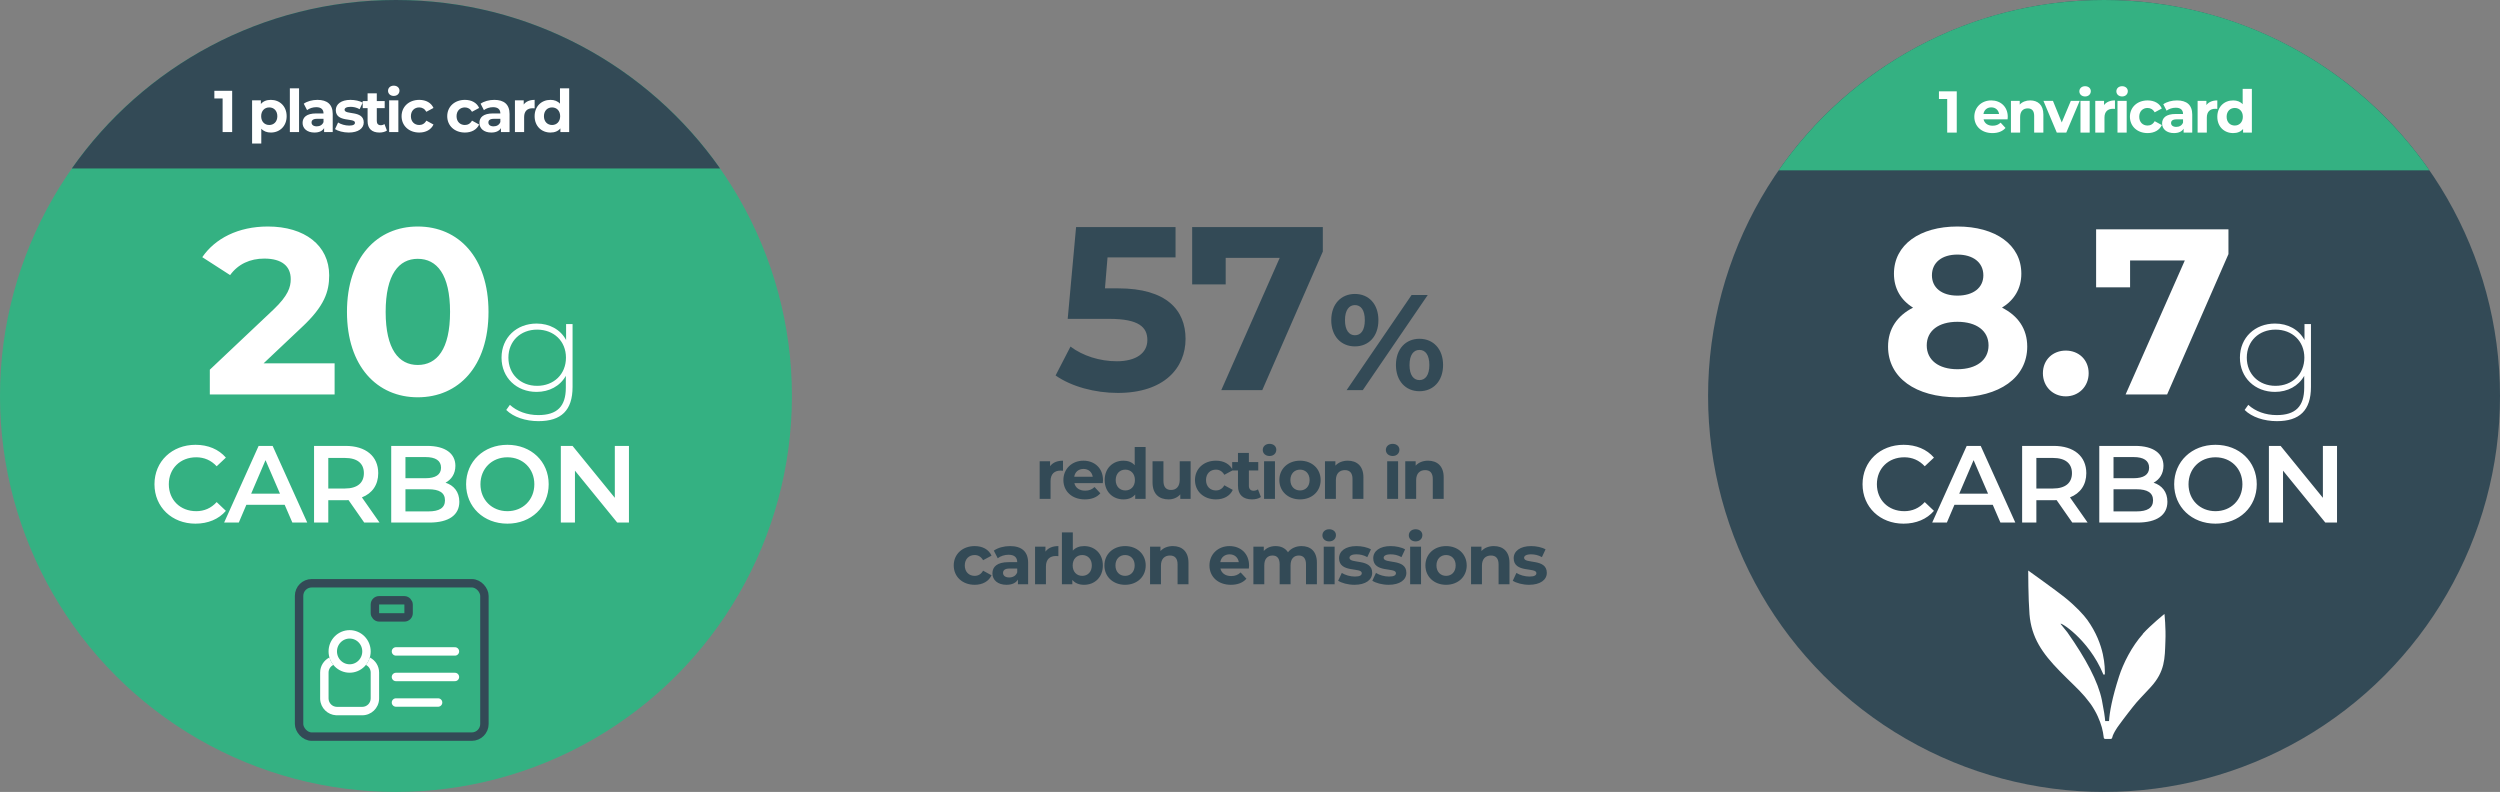 <svg width="644" height="204" viewBox="0 0 644 204" fill="none" xmlns="http://www.w3.org/2000/svg">
<rect x="0" y="0" width="644" height="204" fill="#808080" stroke="none"/>
<circle cx="102" cy="102" r="102" fill="#34B182"/>
<path d="M102 0C136.526 0 167.043 17.155 185.498 43.404H18.502C36.957 17.155 67.475 0 102 0Z" fill="#334A56"/>
<path d="M55.218 23.387H59.806V34.021H57.345V25.362H55.218V23.387ZM69.769 25.727C72.062 25.727 73.84 27.367 73.84 29.935C73.84 32.502 72.062 34.143 69.769 34.143C68.751 34.143 67.915 33.824 67.308 33.155V36.968H64.938V25.848H67.201V26.79C67.794 26.076 68.675 25.727 69.769 25.727ZM69.359 32.198C70.543 32.198 71.44 31.348 71.44 29.935C71.44 28.522 70.543 27.671 69.359 27.671C68.174 27.671 67.277 28.522 67.277 29.935C67.277 31.348 68.174 32.198 69.359 32.198ZM74.667 34.021V22.749H77.037V34.021H74.667ZM81.773 25.727C84.264 25.727 85.708 26.881 85.708 29.358V34.021H83.49V33.003C83.049 33.748 82.198 34.143 80.998 34.143C79.084 34.143 77.945 33.079 77.945 31.667C77.945 30.223 78.963 29.221 81.454 29.221H83.338C83.338 28.203 82.73 27.61 81.454 27.61C80.588 27.61 79.692 27.899 79.099 28.37L78.249 26.714C79.145 26.076 80.467 25.727 81.773 25.727ZM81.591 32.548C82.381 32.548 83.064 32.183 83.338 31.439V30.603H81.712C80.603 30.603 80.254 31.013 80.254 31.56C80.254 32.153 80.755 32.548 81.591 32.548ZM89.843 34.143C88.46 34.143 87.063 33.763 86.303 33.262L87.093 31.56C87.822 32.031 88.931 32.35 89.934 32.35C91.028 32.35 91.438 32.062 91.438 31.606C91.438 30.269 86.501 31.636 86.501 28.37C86.501 26.82 87.898 25.727 90.283 25.727C91.407 25.727 92.653 25.985 93.428 26.441L92.638 28.127C91.833 27.671 91.028 27.519 90.283 27.519C89.22 27.519 88.764 27.854 88.764 28.279C88.764 29.677 93.701 28.325 93.701 31.545C93.701 33.064 92.288 34.143 89.843 34.143ZM99.037 31.955L99.675 33.626C99.189 33.976 98.475 34.143 97.746 34.143C95.817 34.143 94.692 33.155 94.692 31.211V27.854H93.432V26.03H94.692V24.041H97.062V26.03H99.098V27.854H97.062V31.18C97.062 31.879 97.442 32.259 98.08 32.259C98.43 32.259 98.779 32.153 99.037 31.955ZM101.431 24.709C100.55 24.709 99.957 24.132 99.957 23.387C99.957 22.643 100.55 22.066 101.431 22.066C102.312 22.066 102.905 22.613 102.905 23.342C102.905 24.132 102.312 24.709 101.431 24.709ZM100.246 34.021V25.848H102.616V34.021H100.246ZM108.006 34.143C105.347 34.143 103.448 32.396 103.448 29.935C103.448 27.474 105.347 25.727 108.006 25.727C109.722 25.727 111.074 26.471 111.667 27.808L109.829 28.795C109.388 28.021 108.735 27.671 107.99 27.671C106.79 27.671 105.848 28.507 105.848 29.935C105.848 31.363 106.79 32.198 107.99 32.198C108.735 32.198 109.388 31.864 109.829 31.074L111.667 32.077C111.074 33.383 109.722 34.143 108.006 34.143ZM119.764 34.143C117.106 34.143 115.207 32.396 115.207 29.935C115.207 27.474 117.106 25.727 119.764 25.727C121.481 25.727 122.833 26.471 123.425 27.808L121.587 28.795C121.147 28.021 120.493 27.671 119.749 27.671C118.549 27.671 117.607 28.507 117.607 29.935C117.607 31.363 118.549 32.198 119.749 32.198C120.493 32.198 121.147 31.864 121.587 31.074L123.425 32.077C122.833 33.383 121.481 34.143 119.764 34.143ZM127.327 25.727C129.818 25.727 131.261 26.881 131.261 29.358V34.021H129.043V33.003C128.603 33.748 127.752 34.143 126.552 34.143C124.638 34.143 123.499 33.079 123.499 31.667C123.499 30.223 124.516 29.221 127.008 29.221H128.892C128.892 28.203 128.284 27.61 127.008 27.61C126.142 27.61 125.246 27.899 124.653 28.37L123.802 26.714C124.699 26.076 126.02 25.727 127.327 25.727ZM127.144 32.548C127.934 32.548 128.618 32.183 128.892 31.439V30.603H127.266C126.157 30.603 125.808 31.013 125.808 31.56C125.808 32.153 126.309 32.548 127.144 32.548ZM134.91 26.927C135.487 26.137 136.46 25.727 137.721 25.727V27.914C137.523 27.899 137.371 27.884 137.189 27.884C135.882 27.884 135.017 28.598 135.017 30.163V34.021H132.647V25.848H134.91V26.927ZM144.251 22.749H146.621V34.021H144.357V33.079C143.765 33.793 142.899 34.143 141.805 34.143C139.496 34.143 137.719 32.502 137.719 29.935C137.719 27.367 139.496 25.727 141.805 25.727C142.808 25.727 143.659 26.046 144.251 26.714V22.749ZM142.215 32.198C143.385 32.198 144.297 31.348 144.297 29.935C144.297 28.522 143.385 27.671 142.215 27.671C141.03 27.671 140.119 28.522 140.119 29.935C140.119 31.348 141.03 32.198 142.215 32.198Z" fill="white"/>
<path d="M67.905 93.592H86.196V101.613H54.05V95.233L70.457 79.737C74.225 76.152 74.893 73.964 74.893 71.898C74.893 68.556 72.584 66.612 68.088 66.612C64.442 66.612 61.342 68.009 59.276 70.865L52.106 66.247C55.387 61.447 61.342 58.348 68.999 58.348C78.478 58.348 84.798 63.209 84.798 70.926C84.798 75.058 83.644 78.826 77.689 84.355L67.905 93.592ZM107.609 102.342C97.157 102.342 89.379 94.382 89.379 80.345C89.379 66.308 97.157 58.348 107.609 58.348C118.122 58.348 125.839 66.308 125.839 80.345C125.839 94.382 118.122 102.342 107.609 102.342ZM107.609 94.017C112.531 94.017 115.934 90.007 115.934 80.345C115.934 70.683 112.531 66.672 107.609 66.672C102.748 66.672 99.345 70.683 99.345 80.345C99.345 90.007 102.748 94.017 107.609 94.017ZM145.826 83.487H147.493V99.668C147.493 105.745 144.542 108.488 138.708 108.488C135.409 108.488 132.249 107.446 130.409 105.606L131.347 104.287C133.152 105.953 135.757 106.926 138.673 106.926C143.5 106.926 145.757 104.703 145.757 99.877V96.821C144.264 99.46 141.486 100.953 138.222 100.953C133.083 100.953 129.194 97.307 129.194 92.133C129.194 86.96 133.083 83.348 138.222 83.348C141.555 83.348 144.368 84.876 145.826 87.585V83.487ZM138.361 99.391C142.666 99.391 145.792 96.404 145.792 92.133C145.792 87.862 142.666 84.911 138.361 84.911C134.09 84.911 130.965 87.862 130.965 92.133C130.965 96.404 134.09 99.391 138.361 99.391ZM50.342 134.895C44.305 134.895 39.791 130.635 39.791 124.738C39.791 118.842 44.305 114.582 50.371 114.582C53.587 114.582 56.352 115.739 58.185 117.883L55.816 120.112C54.377 118.56 52.599 117.798 50.54 117.798C46.449 117.798 43.487 120.676 43.487 124.738C43.487 128.801 46.449 131.679 50.54 131.679C52.599 131.679 54.377 130.917 55.816 129.337L58.185 131.594C56.352 133.738 53.587 134.895 50.342 134.895ZM75.31 134.613L73.335 130.042H63.461L61.514 134.613H57.734L66.621 114.864H70.232L79.147 134.613H75.31ZM64.702 127.165H72.122L68.398 118.532L64.702 127.165ZM97.771 134.613H93.821L89.786 128.829C89.532 128.858 89.279 128.858 89.025 128.858H84.567V134.613H80.899V114.864H89.025C94.216 114.864 97.432 117.516 97.432 121.889C97.432 124.88 95.909 127.08 93.228 128.124L97.771 134.613ZM93.736 121.889C93.736 119.406 92.072 117.967 88.855 117.967H84.567V125.839H88.855C92.072 125.839 93.736 124.372 93.736 121.889ZM114.769 124.343C116.885 125.021 118.324 126.685 118.324 129.252C118.324 132.638 115.672 134.613 110.594 134.613H100.776V114.864H110.03C114.769 114.864 117.309 116.867 117.309 119.999C117.309 122.03 116.293 123.525 114.769 124.343ZM109.635 117.742H104.444V123.187H109.635C112.174 123.187 113.613 122.284 113.613 120.478C113.613 118.644 112.174 117.742 109.635 117.742ZM110.368 131.735C113.133 131.735 114.628 130.861 114.628 128.886C114.628 126.911 113.133 126.036 110.368 126.036H104.444V131.735H110.368ZM130.705 134.895C124.582 134.895 120.068 130.578 120.068 124.738C120.068 118.898 124.582 114.582 130.705 114.582C136.827 114.582 141.341 118.87 141.341 124.738C141.341 130.607 136.827 134.895 130.705 134.895ZM130.705 131.679C134.683 131.679 137.645 128.773 137.645 124.738C137.645 120.704 134.683 117.798 130.705 117.798C126.727 117.798 123.764 120.704 123.764 124.738C123.764 128.773 126.727 131.679 130.705 131.679ZM158.378 114.864H162.017V134.613H158.998L148.108 121.24V134.613H144.469V114.864H147.488L158.378 128.237V114.864Z" fill="white"/>
<rect x="77.042" y="150.246" width="47.745" height="39.507" rx="3.255" stroke="#334A56" stroke-width="2.17"/>
<rect x="96.574" y="154.633" width="8.681" height="4.41" rx="1.085" stroke="#334A56" stroke-width="2.17"/>
<path d="M90.064 163.408C92.45 163.408 94.404 165.366 94.404 167.806C94.404 170.246 92.451 172.205 90.064 172.205C87.678 172.205 85.724 170.246 85.724 167.806C85.724 165.366 87.678 163.408 90.064 163.408Z" stroke="white" stroke-width="2.17"/>
<path d="M84.861 169.364C85.07 170.076 85.416 170.729 85.871 171.288C85.142 171.638 84.638 172.381 84.638 173.244V179.918C84.638 181.116 85.61 182.087 86.809 182.088H93.318C94.517 182.088 95.489 181.116 95.489 179.918V173.244C95.489 172.381 94.984 171.638 94.255 171.288C94.71 170.729 95.056 170.077 95.265 169.365C96.684 170.079 97.659 171.547 97.659 173.244V179.918L97.653 180.14C97.537 182.434 95.641 184.257 93.318 184.257H86.809L86.585 184.253C84.365 184.14 82.586 182.36 82.474 180.14L82.468 179.918V173.244C82.468 171.547 83.442 170.078 84.861 169.364Z" fill="white"/>
<path d="M102 167.806H117.191" stroke="white" stroke-width="2.17" stroke-linecap="round"/>
<path d="M102 174.387H117.191" stroke="white" stroke-width="2.17" stroke-linecap="round"/>
<path d="M102 180.968H112.851" stroke="white" stroke-width="2.17" stroke-linecap="round"/>
<path d="M288.059 74.28C300.479 74.28 305.399 79.86 305.399 87.3C305.399 94.74 299.939 101.22 287.939 101.22C282.119 101.22 275.999 99.6 271.919 96.72L275.759 89.28C278.939 91.68 283.319 93.06 287.699 93.06C292.559 93.06 295.559 91.02 295.559 87.6C295.559 84.3 293.399 82.14 285.779 82.14H275.039L277.199 58.5H302.819V66.3H285.299L284.639 74.28H288.059ZM307.1 58.5H340.76V64.8L325.16 100.5H314.6L329.66 66.42H315.74V73.26H307.1V58.5ZM349.022 89.23C345.452 89.23 342.932 86.605 342.932 82.475C342.932 78.345 345.452 75.72 349.022 75.72C352.592 75.72 355.077 78.31 355.077 82.475C355.077 86.64 352.592 89.23 349.022 89.23ZM346.887 100.5L363.617 76H367.782L351.052 100.5H346.887ZM349.022 86.36C350.562 86.36 351.577 85.1 351.577 82.475C351.577 79.85 350.562 78.59 349.022 78.59C347.517 78.59 346.467 79.885 346.467 82.475C346.467 85.065 347.517 86.36 349.022 86.36ZM365.647 100.78C362.112 100.78 359.592 98.155 359.592 94.025C359.592 89.895 362.112 87.27 365.647 87.27C369.217 87.27 371.737 89.895 371.737 94.025C371.737 98.155 369.217 100.78 365.647 100.78ZM365.647 97.91C367.187 97.91 368.202 96.615 368.202 94.025C368.202 91.435 367.187 90.14 365.647 90.14C364.142 90.14 363.092 91.4 363.092 94.025C363.092 96.65 364.142 97.91 365.647 97.91ZM270.497 120.094C271.181 119.158 272.333 118.672 273.827 118.672V121.264C273.593 121.246 273.413 121.228 273.197 121.228C271.649 121.228 270.623 122.074 270.623 123.928V128.5H267.815V118.816H270.497V120.094ZM284.136 123.694C284.136 123.91 284.1 124.216 284.082 124.45H276.756C277.026 125.656 278.052 126.394 279.528 126.394C280.554 126.394 281.292 126.088 281.958 125.458L283.452 127.078C282.552 128.104 281.202 128.644 279.456 128.644C276.108 128.644 273.93 126.538 273.93 123.658C273.93 120.76 276.144 118.672 279.096 118.672C281.94 118.672 284.136 120.58 284.136 123.694ZM279.114 120.796C277.836 120.796 276.918 121.57 276.72 122.812H281.49C281.292 121.588 280.374 120.796 279.114 120.796ZM292.301 115.144H295.109V128.5H292.427V127.384C291.725 128.23 290.699 128.644 289.403 128.644C286.667 128.644 284.561 126.7 284.561 123.658C284.561 120.616 286.667 118.672 289.403 118.672C290.591 118.672 291.599 119.05 292.301 119.842V115.144ZM289.889 126.34C291.275 126.34 292.355 125.332 292.355 123.658C292.355 121.984 291.275 120.976 289.889 120.976C288.485 120.976 287.405 121.984 287.405 123.658C287.405 125.332 288.485 126.34 289.889 126.34ZM303.897 118.816H306.705V128.5H304.041V127.348C303.303 128.194 302.223 128.644 301.035 128.644C298.605 128.644 296.895 127.276 296.895 124.288V118.816H299.703V123.874C299.703 125.494 300.423 126.214 301.665 126.214C302.961 126.214 303.897 125.386 303.897 123.604V118.816ZM313.227 128.644C310.077 128.644 307.827 126.574 307.827 123.658C307.827 120.742 310.077 118.672 313.227 118.672C315.261 118.672 316.863 119.554 317.565 121.138L315.387 122.308C314.865 121.39 314.091 120.976 313.209 120.976C311.787 120.976 310.671 121.966 310.671 123.658C310.671 125.35 311.787 126.34 313.209 126.34C314.091 126.34 314.865 125.944 315.387 125.008L317.565 126.196C316.863 127.744 315.261 128.644 313.227 128.644ZM324.052 126.052L324.808 128.032C324.232 128.446 323.386 128.644 322.522 128.644C320.236 128.644 318.904 127.474 318.904 125.17V121.192H317.41V119.032H318.904V116.674H321.712V119.032H324.124V121.192H321.712V125.134C321.712 125.962 322.162 126.412 322.918 126.412C323.332 126.412 323.746 126.286 324.052 126.052ZM327.029 117.466C325.985 117.466 325.283 116.782 325.283 115.9C325.283 115.018 325.985 114.334 327.029 114.334C328.073 114.334 328.775 114.982 328.775 115.846C328.775 116.782 328.073 117.466 327.029 117.466ZM325.625 128.5V118.816H328.433V128.5H325.625ZM334.888 128.644C331.81 128.644 329.56 126.574 329.56 123.658C329.56 120.742 331.81 118.672 334.888 118.672C337.966 118.672 340.198 120.742 340.198 123.658C340.198 126.574 337.966 128.644 334.888 128.644ZM334.888 126.34C336.292 126.34 337.354 125.332 337.354 123.658C337.354 121.984 336.292 120.976 334.888 120.976C333.484 120.976 332.404 121.984 332.404 123.658C332.404 125.332 333.484 126.34 334.888 126.34ZM347.201 118.672C349.487 118.672 351.215 120.004 351.215 122.956V128.5H348.407V123.388C348.407 121.822 347.687 121.102 346.445 121.102C345.095 121.102 344.123 121.93 344.123 123.712V128.5H341.315V118.816H343.997V119.95C344.753 119.122 345.887 118.672 347.201 118.672ZM358.743 117.466C357.699 117.466 356.997 116.782 356.997 115.9C356.997 115.018 357.699 114.334 358.743 114.334C359.787 114.334 360.489 114.982 360.489 115.846C360.489 116.782 359.787 117.466 358.743 117.466ZM357.339 128.5V118.816H360.147V128.5H357.339ZM367.879 118.672C370.165 118.672 371.893 120.004 371.893 122.956V128.5H369.085V123.388C369.085 121.822 368.365 121.102 367.123 121.102C365.773 121.102 364.801 121.93 364.801 123.712V128.5H361.993V118.816H364.675V119.95C365.431 119.122 366.565 118.672 367.879 118.672ZM251.082 150.644C247.932 150.644 245.682 148.574 245.682 145.658C245.682 142.742 247.932 140.672 251.082 140.672C253.116 140.672 254.718 141.554 255.42 143.138L253.242 144.308C252.72 143.39 251.946 142.976 251.064 142.976C249.642 142.976 248.526 143.966 248.526 145.658C248.526 147.35 249.642 148.34 251.064 148.34C251.946 148.34 252.72 147.944 253.242 147.008L255.42 148.196C254.718 149.744 253.116 150.644 251.082 150.644ZM260.183 140.672C263.135 140.672 264.845 142.04 264.845 144.974V150.5H262.217V149.294C261.695 150.176 260.687 150.644 259.265 150.644C256.997 150.644 255.647 149.384 255.647 147.71C255.647 146 256.853 144.812 259.805 144.812H262.037C262.037 143.606 261.317 142.904 259.805 142.904C258.779 142.904 257.717 143.246 257.015 143.804L256.007 141.842C257.069 141.086 258.635 140.672 260.183 140.672ZM259.967 148.754C260.903 148.754 261.713 148.322 262.037 147.44V146.45H260.111C258.797 146.45 258.383 146.936 258.383 147.584C258.383 148.286 258.977 148.754 259.967 148.754ZM269.309 142.094C269.993 141.158 271.145 140.672 272.639 140.672V143.264C272.405 143.246 272.225 143.228 272.009 143.228C270.461 143.228 269.435 144.074 269.435 145.928V150.5H266.627V140.816H269.309V142.094ZM279.273 140.672C281.991 140.672 284.097 142.616 284.097 145.658C284.097 148.7 281.991 150.644 279.273 150.644C277.977 150.644 276.933 150.23 276.231 149.384V150.5H273.549V137.144H276.357V141.842C277.077 141.05 278.067 140.672 279.273 140.672ZM278.787 148.34C280.191 148.34 281.253 147.332 281.253 145.658C281.253 143.984 280.191 142.976 278.787 142.976C277.383 142.976 276.321 143.984 276.321 145.658C276.321 147.332 277.383 148.34 278.787 148.34ZM289.825 150.644C286.747 150.644 284.497 148.574 284.497 145.658C284.497 142.742 286.747 140.672 289.825 140.672C292.903 140.672 295.135 142.742 295.135 145.658C295.135 148.574 292.903 150.644 289.825 150.644ZM289.825 148.34C291.229 148.34 292.291 147.332 292.291 145.658C292.291 143.984 291.229 142.976 289.825 142.976C288.421 142.976 287.341 143.984 287.341 145.658C287.341 147.332 288.421 148.34 289.825 148.34ZM302.139 140.672C304.425 140.672 306.153 142.004 306.153 144.956V150.5H303.345V145.388C303.345 143.822 302.625 143.102 301.383 143.102C300.033 143.102 299.061 143.93 299.061 145.712V150.5H296.253V140.816H298.935V141.95C299.691 141.122 300.825 140.672 302.139 140.672ZM321.762 145.694C321.762 145.91 321.726 146.216 321.708 146.45H314.382C314.652 147.656 315.678 148.394 317.154 148.394C318.18 148.394 318.918 148.088 319.584 147.458L321.078 149.078C320.178 150.104 318.828 150.644 317.082 150.644C313.734 150.644 311.556 148.538 311.556 145.658C311.556 142.76 313.77 140.672 316.722 140.672C319.566 140.672 321.762 142.58 321.762 145.694ZM316.74 142.796C315.462 142.796 314.544 143.57 314.346 144.812H319.116C318.918 143.588 318 142.796 316.74 142.796ZM335.274 140.672C337.578 140.672 339.234 142.004 339.234 144.956V150.5H336.426V145.388C336.426 143.822 335.724 143.102 334.59 143.102C333.33 143.102 332.448 143.912 332.448 145.64V150.5H329.64V145.388C329.64 143.822 328.974 143.102 327.804 143.102C326.562 143.102 325.68 143.912 325.68 145.64V150.5H322.872V140.816H325.554V141.932C326.274 141.104 327.354 140.672 328.596 140.672C329.946 140.672 331.098 141.194 331.782 142.256C332.556 141.266 333.816 140.672 335.274 140.672ZM342.396 139.466C341.352 139.466 340.65 138.782 340.65 137.9C340.65 137.018 341.352 136.334 342.396 136.334C343.44 136.334 344.142 136.982 344.142 137.846C344.142 138.782 343.44 139.466 342.396 139.466ZM340.992 150.5V140.816H343.8V150.5H340.992ZM348.904 150.644C347.266 150.644 345.61 150.194 344.71 149.6L345.646 147.584C346.51 148.142 347.824 148.52 349.012 148.52C350.308 148.52 350.794 148.178 350.794 147.638C350.794 146.054 344.944 147.674 344.944 143.804C344.944 141.968 346.6 140.672 349.426 140.672C350.758 140.672 352.234 140.978 353.152 141.518L352.216 143.516C351.262 142.976 350.308 142.796 349.426 142.796C348.166 142.796 347.626 143.192 347.626 143.696C347.626 145.352 353.476 143.75 353.476 147.566C353.476 149.366 351.802 150.644 348.904 150.644ZM357.707 150.644C356.069 150.644 354.413 150.194 353.513 149.6L354.449 147.584C355.313 148.142 356.627 148.52 357.815 148.52C359.111 148.52 359.597 148.178 359.597 147.638C359.597 146.054 353.747 147.674 353.747 143.804C353.747 141.968 355.403 140.672 358.229 140.672C359.561 140.672 361.037 140.978 361.955 141.518L361.019 143.516C360.065 142.976 359.111 142.796 358.229 142.796C356.969 142.796 356.429 143.192 356.429 143.696C356.429 145.352 362.279 143.75 362.279 147.566C362.279 149.366 360.605 150.644 357.707 150.644ZM364.656 139.466C363.612 139.466 362.91 138.782 362.91 137.9C362.91 137.018 363.612 136.334 364.656 136.334C365.7 136.334 366.402 136.982 366.402 137.846C366.402 138.782 365.7 139.466 364.656 139.466ZM363.252 150.5V140.816H366.06V150.5H363.252ZM372.514 150.644C369.436 150.644 367.186 148.574 367.186 145.658C367.186 142.742 369.436 140.672 372.514 140.672C375.592 140.672 377.824 142.742 377.824 145.658C377.824 148.574 375.592 150.644 372.514 150.644ZM372.514 148.34C373.918 148.34 374.98 147.332 374.98 145.658C374.98 143.984 373.918 142.976 372.514 142.976C371.11 142.976 370.03 143.984 370.03 145.658C370.03 147.332 371.11 148.34 372.514 148.34ZM384.828 140.672C387.114 140.672 388.842 142.004 388.842 144.956V150.5H386.034V145.388C386.034 143.822 385.314 143.102 384.072 143.102C382.722 143.102 381.75 143.93 381.75 145.712V150.5H378.942V140.816H381.624V141.95C382.38 141.122 383.514 140.672 384.828 140.672ZM393.886 150.644C392.248 150.644 390.592 150.194 389.692 149.6L390.628 147.584C391.492 148.142 392.806 148.52 393.994 148.52C395.29 148.52 395.776 148.178 395.776 147.638C395.776 146.054 389.926 147.674 389.926 143.804C389.926 141.968 391.582 140.672 394.408 140.672C395.74 140.672 397.216 140.978 398.134 141.518L397.198 143.516C396.244 142.976 395.29 142.796 394.408 142.796C393.148 142.796 392.608 143.192 392.608 143.696C392.608 145.352 398.458 143.75 398.458 147.566C398.458 149.366 396.784 150.644 393.886 150.644Z" fill="#334A56"/>
<circle cx="542" cy="102" r="102" fill="#334A56"/>
<path d="M542 0C576.73 0 607.406 17.358 625.826 43.871H458.174C476.594 17.358 507.27 0 542 0Z" fill="#34B182"/>
<path d="M499.472 23.527H504.06V34.161H501.599V25.502H499.472V23.527ZM517.198 30.105C517.198 30.288 517.167 30.546 517.152 30.743H510.969C511.197 31.761 512.063 32.384 513.309 32.384C514.175 32.384 514.797 32.126 515.36 31.594L516.62 32.961C515.861 33.827 514.722 34.283 513.248 34.283C510.422 34.283 508.584 32.505 508.584 30.075C508.584 27.629 510.453 25.867 512.944 25.867C515.344 25.867 517.198 27.477 517.198 30.105ZM512.959 27.659C511.881 27.659 511.106 28.313 510.939 29.361H514.965C514.797 28.328 514.023 27.659 512.959 27.659ZM522.984 25.867C524.913 25.867 526.371 26.991 526.371 29.482V34.161H524.001V29.847C524.001 28.525 523.394 27.918 522.346 27.918C521.206 27.918 520.386 28.616 520.386 30.12V34.161H518.016V25.988H520.279V26.945C520.918 26.247 521.875 25.867 522.984 25.867ZM533.445 25.988H535.724L532.275 34.161H529.829L526.396 25.988H528.842L531.106 31.548L533.445 25.988ZM537.116 24.849C536.235 24.849 535.643 24.272 535.643 23.527C535.643 22.783 536.235 22.206 537.116 22.206C537.997 22.206 538.59 22.753 538.59 23.482C538.59 24.272 537.997 24.849 537.116 24.849ZM535.931 34.161V25.988H538.301V34.161H535.931ZM542.004 27.067C542.582 26.277 543.554 25.867 544.815 25.867V28.054C544.617 28.039 544.466 28.024 544.283 28.024C542.977 28.024 542.111 28.738 542.111 30.303V34.161H539.741V25.988H542.004V27.067ZM546.649 24.849C545.768 24.849 545.176 24.272 545.176 23.527C545.176 22.783 545.768 22.206 546.649 22.206C547.531 22.206 548.123 22.753 548.123 23.482C548.123 24.272 547.531 24.849 546.649 24.849ZM545.464 34.161V25.988H547.834V34.161H545.464ZM553.224 34.283C550.565 34.283 548.667 32.536 548.667 30.075C548.667 27.614 550.565 25.867 553.224 25.867C554.941 25.867 556.293 26.611 556.885 27.948L555.047 28.935C554.606 28.161 553.953 27.811 553.209 27.811C552.009 27.811 551.067 28.647 551.067 30.075C551.067 31.503 552.009 32.338 553.209 32.338C553.953 32.338 554.606 32.004 555.047 31.214L556.885 32.217C556.293 33.523 554.941 34.283 553.224 34.283ZM560.787 25.867C563.278 25.867 564.721 27.021 564.721 29.497V34.161H562.503V33.144C562.063 33.888 561.212 34.283 560.012 34.283C558.098 34.283 556.958 33.219 556.958 31.807C556.958 30.363 557.976 29.361 560.468 29.361H562.351C562.351 28.343 561.744 27.75 560.468 27.75C559.602 27.75 558.705 28.039 558.113 28.51L557.262 26.854C558.158 26.216 559.48 25.867 560.787 25.867ZM560.604 32.688C561.394 32.688 562.078 32.323 562.351 31.579V30.743H560.726C559.617 30.743 559.267 31.153 559.267 31.7C559.267 32.293 559.769 32.688 560.604 32.688ZM568.37 27.067C568.947 26.277 569.92 25.867 571.18 25.867V28.054C570.983 28.039 570.831 28.024 570.649 28.024C569.342 28.024 568.476 28.738 568.476 30.303V34.161H566.106V25.988H568.37V27.067ZM577.711 22.889H580.081V34.161H577.817V33.219C577.225 33.933 576.359 34.283 575.265 34.283C572.956 34.283 571.179 32.642 571.179 30.075C571.179 27.507 572.956 25.867 575.265 25.867C576.268 25.867 577.118 26.186 577.711 26.854V22.889ZM575.675 32.338C576.845 32.338 577.756 31.488 577.756 30.075C577.756 28.662 576.845 27.811 575.675 27.811C574.49 27.811 573.579 28.662 573.579 30.075C573.579 31.488 574.49 32.338 575.675 32.338Z" fill="white"/>
<path d="M515.713 79.251C519.845 81.317 522.215 84.72 522.215 89.277C522.215 97.299 515.044 102.342 504.228 102.342C493.472 102.342 486.363 97.299 486.363 89.277C486.363 84.72 488.733 81.317 492.804 79.251C489.644 77.306 487.882 74.329 487.882 70.501C487.882 63.026 494.566 58.348 504.228 58.348C514.011 58.348 520.695 63.026 520.695 70.501C520.695 74.329 518.872 77.306 515.713 79.251ZM504.228 65.579C500.278 65.579 497.665 67.584 497.665 70.926C497.665 74.147 500.217 76.152 504.228 76.152C508.299 76.152 510.912 74.147 510.912 70.926C510.912 67.584 508.238 65.579 504.228 65.579ZM504.228 95.111C509.15 95.111 512.249 92.741 512.249 88.974C512.249 85.206 509.15 82.897 504.228 82.897C499.367 82.897 496.328 85.206 496.328 88.974C496.328 92.741 499.367 95.111 504.228 95.111ZM532.145 102.099C528.864 102.099 526.251 99.608 526.251 96.144C526.251 92.62 528.864 90.31 532.145 90.31C535.426 90.31 538.039 92.62 538.039 96.144C538.039 99.608 535.426 102.099 532.145 102.099ZM539.959 59.077H574.049V65.457L558.25 101.613H547.555L562.807 67.098H548.709V74.025H539.959V59.077ZM593.636 83.487H595.302V99.668C595.302 105.745 592.351 108.488 586.517 108.488C583.219 108.488 580.059 107.446 578.218 105.606L579.156 104.287C580.962 105.953 583.566 106.926 586.483 106.926C591.309 106.926 593.566 104.703 593.566 99.877V96.821C592.073 99.46 589.295 100.953 586.031 100.953C580.892 100.953 577.003 97.307 577.003 92.133C577.003 86.96 580.892 83.348 586.031 83.348C589.365 83.348 592.177 84.876 593.636 87.585V83.487ZM586.17 99.391C590.476 99.391 593.601 96.404 593.601 92.133C593.601 87.862 590.476 84.911 586.17 84.911C581.899 84.911 578.774 87.862 578.774 92.133C578.774 96.404 581.899 99.391 586.17 99.391ZM490.342 134.895C484.305 134.895 479.791 130.635 479.791 124.738C479.791 118.842 484.305 114.582 490.371 114.582C493.587 114.582 496.352 115.739 498.186 117.883L495.816 120.112C494.377 118.56 492.599 117.798 490.54 117.798C486.449 117.798 483.487 120.676 483.487 124.738C483.487 128.801 486.449 131.679 490.54 131.679C492.599 131.679 494.377 130.917 495.816 129.337L498.186 131.594C496.352 133.738 493.587 134.895 490.342 134.895ZM515.31 134.613L513.336 130.042H503.461L501.514 134.613H497.734L506.621 114.864H510.232L519.147 134.613H515.31ZM504.702 127.165H512.122L508.398 118.532L504.702 127.165ZM537.771 134.613H533.821L529.786 128.829C529.532 128.858 529.279 128.858 529.025 128.858H524.567V134.613H520.899V114.864H529.025C534.216 114.864 537.432 117.516 537.432 121.889C537.432 124.88 535.909 127.08 533.228 128.124L537.771 134.613ZM533.736 121.889C533.736 119.406 532.072 117.967 528.855 117.967H524.567V125.839H528.855C532.072 125.839 533.736 124.372 533.736 121.889ZM554.769 124.343C556.885 125.021 558.324 126.685 558.324 129.252C558.324 132.638 555.672 134.613 550.594 134.613H540.776V114.864H550.03C554.769 114.864 557.309 116.867 557.309 119.999C557.309 122.03 556.293 123.525 554.769 124.343ZM549.635 117.742H544.444V123.187H549.635C552.174 123.187 553.613 122.284 553.613 120.478C553.613 118.644 552.174 117.742 549.635 117.742ZM550.368 131.735C553.133 131.735 554.628 130.861 554.628 128.886C554.628 126.911 553.133 126.036 550.368 126.036H544.444V131.735H550.368ZM570.705 134.895C564.582 134.895 560.068 130.578 560.068 124.738C560.068 118.898 564.582 114.582 570.705 114.582C576.827 114.582 581.341 118.87 581.341 124.738C581.341 130.607 576.827 134.895 570.705 134.895ZM570.705 131.679C574.683 131.679 577.645 128.773 577.645 124.738C577.645 120.704 574.683 117.798 570.705 117.798C566.727 117.798 563.764 120.704 563.764 124.738C563.764 128.773 566.727 131.679 570.705 131.679ZM598.378 114.864H602.017V134.613H598.998L588.108 121.24V134.613H584.469V114.864H587.488L598.378 128.237V114.864Z" fill="white"/>
<path d="M552.015 163.31C549.163 166.49 546.926 170.899 545.851 174.299C544.096 179.761 543.438 183.381 543.285 185.75H542.297C542.21 184.653 541.968 182.964 541.442 180.332C540.477 175.594 537.34 169.693 532.558 162.893L530.847 160.765C530.233 159.888 537.954 164.406 541.793 173.663C541.903 173.905 542.21 173.839 542.21 173.554C542.21 172.084 542.319 166.161 537.713 159.712C536.792 158.418 534.642 156.093 531.812 153.834C529.772 152.188 522.468 146.968 522.468 146.968C522.468 146.968 522.468 154.031 522.797 158.221C523.279 164.209 526.065 168.267 530.606 172.895C533.479 175.835 535.366 177.458 537.099 179.498C537.581 180.068 538.042 180.661 538.503 181.275C538.897 181.823 539.248 182.394 539.577 182.964C539.863 183.468 540.148 183.995 540.389 184.543C540.608 185.026 540.806 185.508 540.981 185.991C541.135 186.43 541.288 186.89 541.42 187.329C541.661 188.185 541.815 189.062 541.925 189.961C541.925 189.961 541.925 189.983 541.925 190.005C541.946 190.203 542.122 190.356 542.319 190.356H543.701C543.833 190.356 543.986 190.29 544.052 190.159C544.096 190.071 544.118 189.983 544.14 189.895C544.162 189.808 544.206 189.698 544.228 189.61C544.228 189.61 544.228 189.588 544.228 189.566C544.294 189.369 544.381 189.194 544.469 189.018C544.645 188.645 544.864 188.272 545.083 187.921C545.346 187.483 545.632 187.066 545.939 186.671C546.29 186.188 546.641 185.706 546.992 185.245C547.386 184.719 547.803 184.192 548.198 183.666C548.593 183.161 548.988 182.657 549.383 182.152C550.765 180.375 551.664 179.586 554.011 177.019C557.74 172.961 557.652 169.539 557.806 165.218C557.959 161.73 557.565 158.155 557.565 158.155C557.565 158.155 554.077 160.963 551.993 163.266" fill="white"/>
</svg>
